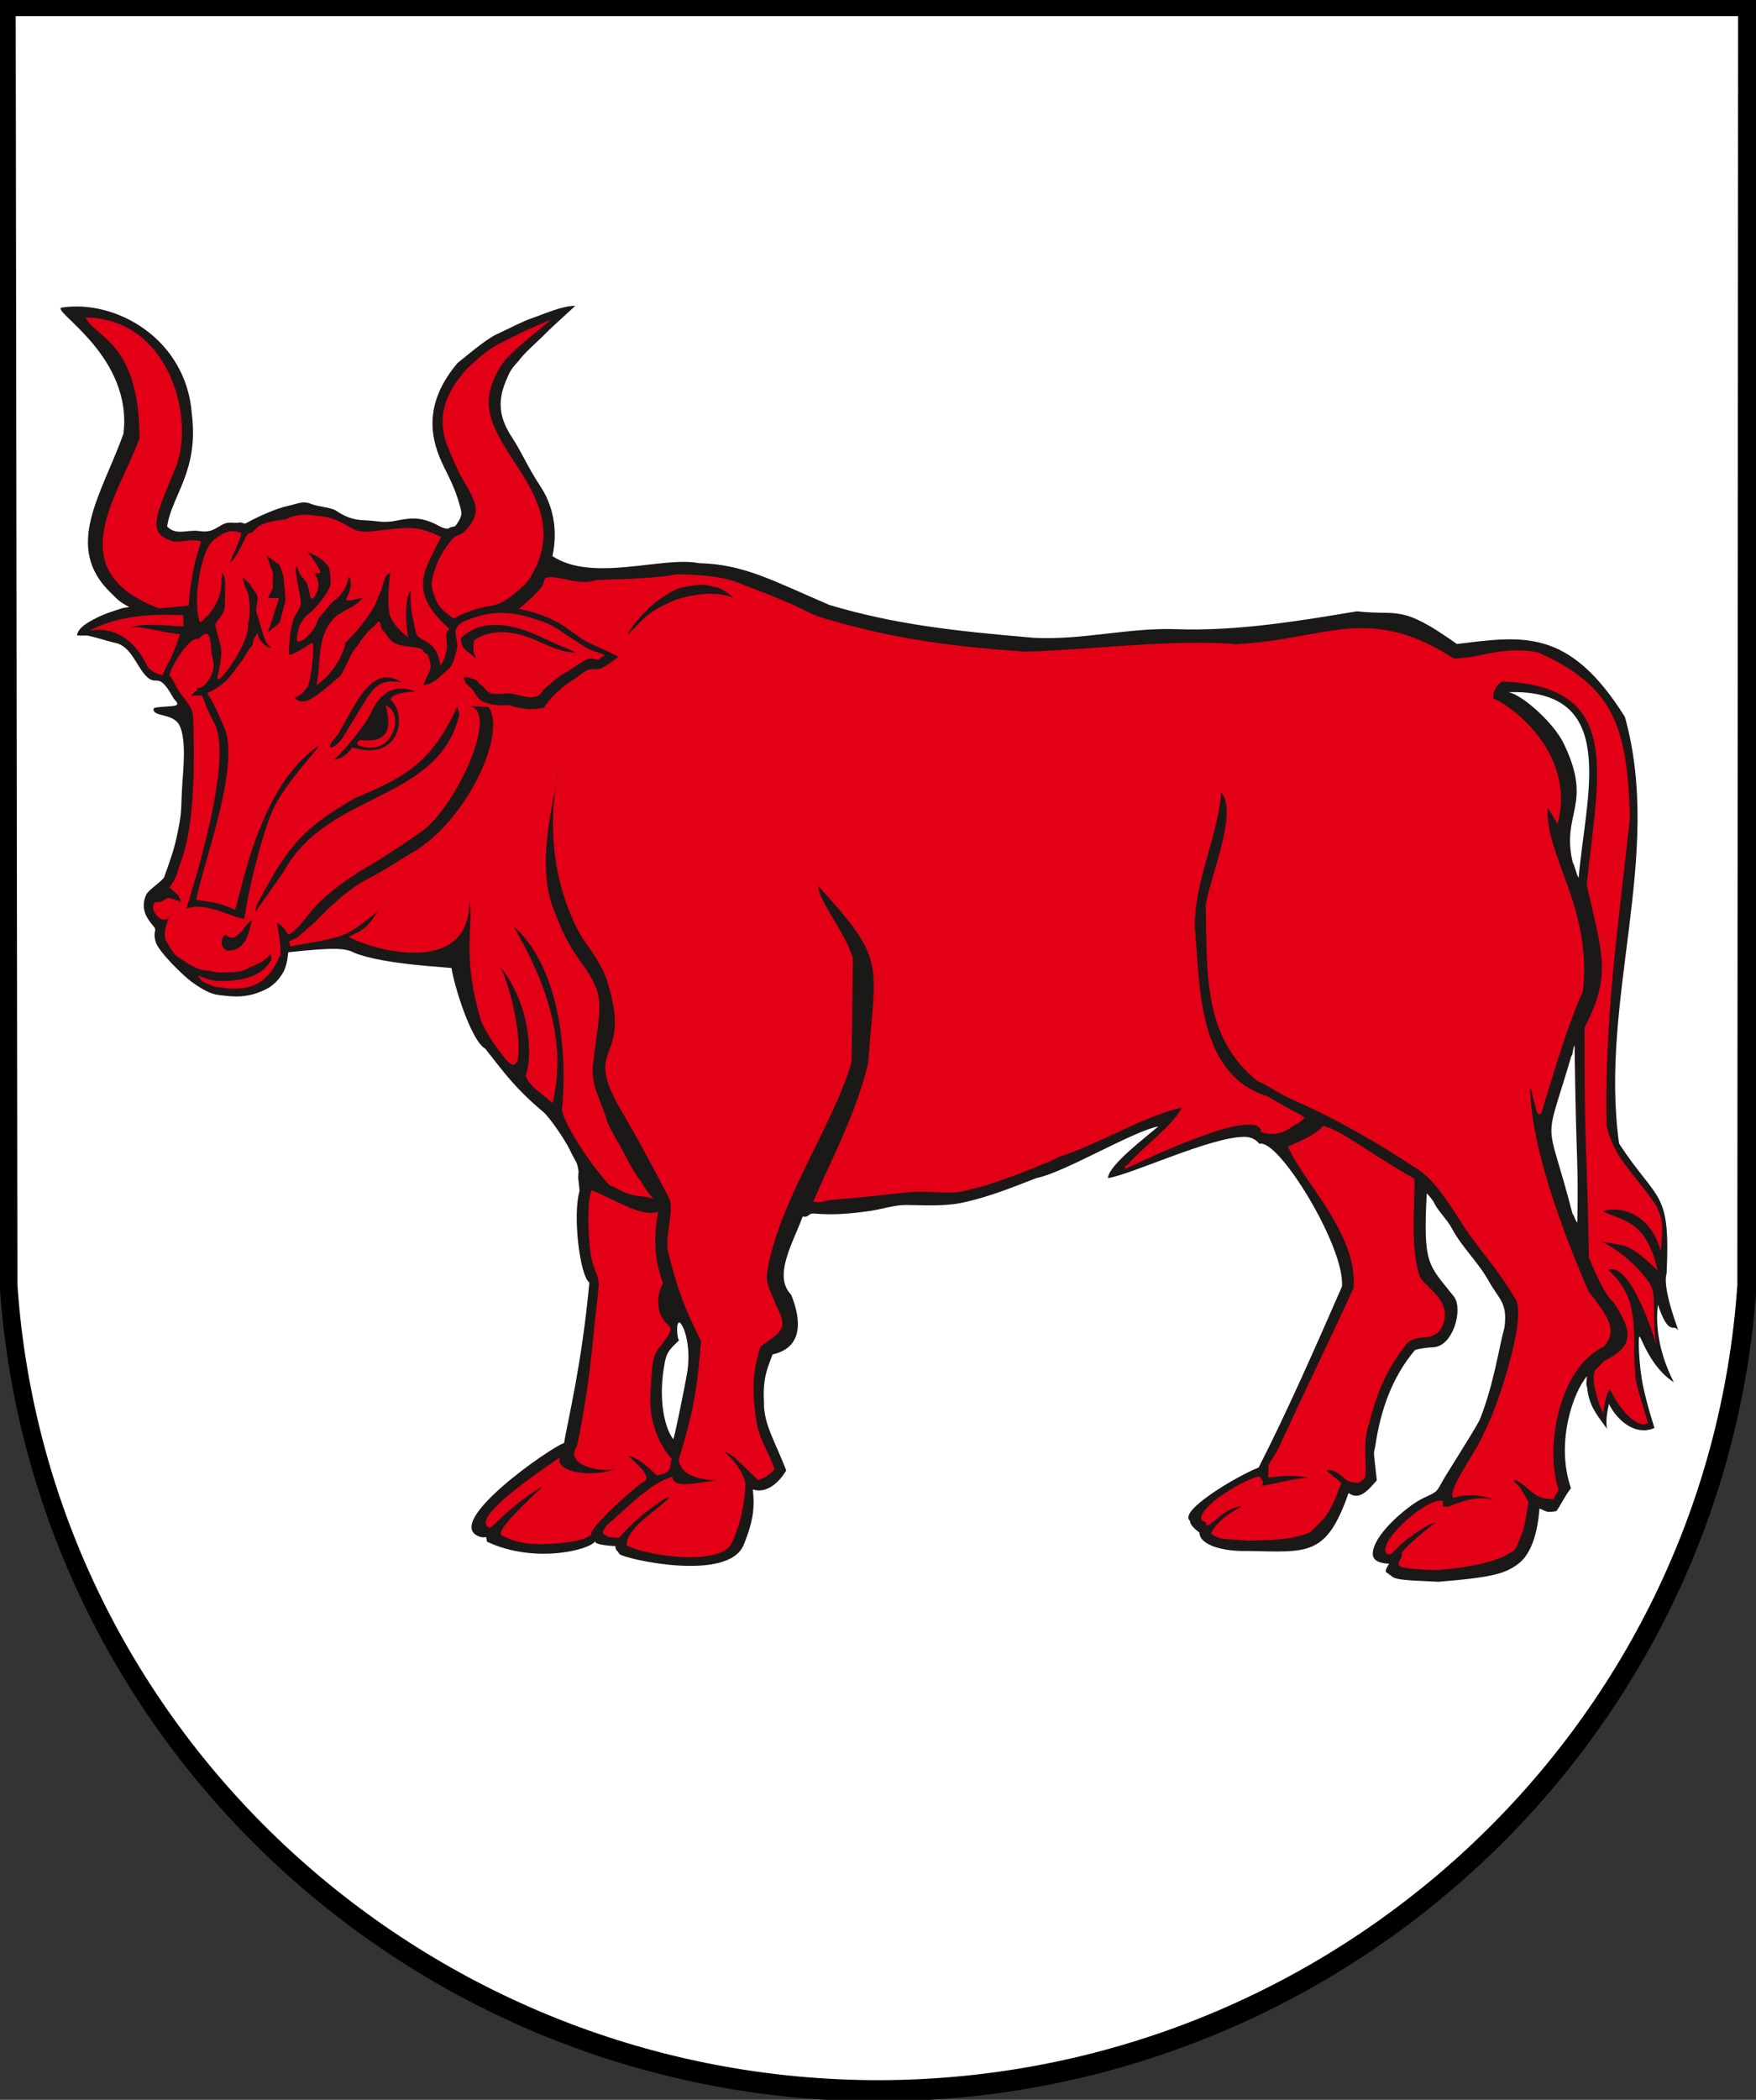 <?xml version="1.0" encoding="UTF-8" standalone="no"?>
<svg
   xmlns:dc="http://purl.org/dc/elements/1.1/"
   xmlns:cc="http://creativecommons.org/ns#"
   xmlns:rdf="http://www.w3.org/1999/02/22-rdf-syntax-ns#"
   xmlns:svg="http://www.w3.org/2000/svg"
   xmlns="http://www.w3.org/2000/svg"
   xmlns:sodipodi="http://sodipodi.sourceforge.net/DTD/sodipodi-0.dtd"
   xmlns:inkscape="http://www.inkscape.org/namespaces/inkscape"
   version="1.1"
   width="211.382mm"
   height="252.624mm"
   id="svg62"
   viewBox="0 0 798.924 954.8"
   sodipodi:docname="POL Bielsk Podlaski COA.svg"
   inkscape:version="0.92.2 (5c3e80d, 2017-08-06)">
  <rect x="0" y="0" width="798.924" height="954.8" fill="#333333" stroke="none"/>
  <defs
     id="defs66" />
  <sodipodi:namedview
     pagecolor="#ffffff"
     bordercolor="#666666"
     borderopacity="1"
     objecttolerance="1"
     gridtolerance="1"
     guidetolerance="1"
     inkscape:pageopacity="0"
     inkscape:pageshadow="2"
     inkscape:window-width="1920"
     inkscape:window-height="1058"
     id="namedview64"
     showgrid="false"
     units="mm"
     fit-margin-top="0"
     fit-margin-left="0"
     fit-margin-right="0"
     fit-margin-bottom="0"
     inkscape:zoom="0.76825643"
     inkscape:cx="401.36496"
     inkscape:cy="459.53379"
     inkscape:window-x="-8"
     inkscape:window-y="-8"
     inkscape:window-maximized="1"
     inkscape:current-layer="svg62" />
  <g
     id="g1031"
     transform="matrix(0.477,0,0,0.477,202.221,83.666)">
    <g
       transform="matrix(0.979,0,0,0.979,112.651,456.275)"
       id="g1023">
      <path
         style="opacity:1;fill:#000000;fill-opacity:1;fill-rule:evenodd;stroke:none;stroke-width:4.73;stroke-linecap:butt;stroke-linejoin:round;stroke-miterlimit:4;stroke-dasharray:none;stroke-dashoffset:0;stroke-opacity:1"
         d="m -548.352,-645.396 -0.104,1251.159 c 29.848,448.281 406.551,796.352 858.862,795.075 449.985,-1.876 823.301,-349.333 852.994,-795.312 l 0.323,-1250.922 z"
         id="rect998"
         inkscape:connector-curvature="0"
         sodipodi:nodetypes="cccccc" />
      <path
         style="opacity:1;fill:#ffffff;fill-opacity:1;fill-rule:evenodd;stroke:none;stroke-width:4.73;stroke-linecap:butt;stroke-linejoin:round;stroke-miterlimit:4;stroke-dasharray:none;stroke-dashoffset:0;stroke-opacity:1"
         d="m -532.794,-629.477 1.682,1235.416 c 29.9,436.8 400.673,775.562 841.453,774.297 438.51,-1.812 804.462,-339.745 834.206,-774.297 l 0.735,-1235.416 z"
         id="rect1000"
         inkscape:connector-curvature="0"
         sodipodi:nodetypes="cccccc" />
    </g>
    <g
       transform="matrix(4.675,0,0,4.675,-949.948,-2009.75)"
       id="g992">
      <path
         inkscape:connector-curvature="0"
         style="fill:#1b1918;fill-rule:evenodd"
         d="m 229.875,454.721 c -2.884,0.058 -6.365,1.69 -8.775,2.518 -2.142,0.736 -4.13,1.853 -7.371,3.35 -2.231,1.03 -7.163,5.286 -7.863,5.805 -6.56,7.774 -5.815,14.524 -3.264,20.148 1.159,2.556 2.757,5.138 3.834,9.324 0.337,1.31 0.336,1.679 -0.564,3.127 -0.793,1.277 -0.671,0.362 -1.93,1.178 -0.684,0.065 -1.379,-0.292 -2.197,-0.73 -3.616,-1.939 -6.073,-1.344 -8.596,-0.859 -2.31,0.443 -3.952,0.008 -5.326,-0.068 -2.292,-0.127 -3.821,-0.071 -6.811,-2.051 -0.908,-0.601 -3.487,-0.758 -4.816,-1.264 -1.899,-0.808 -2.916,-0.096 -4.885,0.318 -2.302,0.484 -6.116,2.146 -8.584,3.537 -0.419,0.236 -0.847,-0.218 -1.32,-0.137 -1.423,0.244 -2.213,-0.37 -3.785,0.578 -1.542,0.93 -2.421,1.489 -4.49,1.16 -2.216,-0.353 -4.752,1.01 -6.516,-0.932 0.912,-6.307 6.509,-11.279 5.033,-22.973 -1.122,-15.174 -15.393,-23.438 -26.689,-21.637 -1.412,1.092 14.644,10.113 12.74,25.711 -4.478,12.477 -12.372,23.111 -2.502,32.512 1.409,1.342 1.367,1.541 3.666,2.828 -1.87,0.251 -0.838,0.074 -2.84,0.697 -1.287,0.401 -2.647,0.896 -3.881,1.531 -1.588,0.816 -3.639,1.909 -3.92,3.467 0,0.276 2.684,-0.065 2.684,0.303 -0.068,-0.241 3.415,0.943 5.176,1.312 3.102,0.651 4.263,4.635 6.117,6.627 2.408,2.586 2.418,-1.275 5.691,4.607 0.248,0.445 1.403,1.251 0.369,1.545 -0.804,0.228 -4.358,0.209 -4.412,0.611 -0.241,1.798 3.982,0.812 5.291,3.434 1.431,2.865 0.755,9.124 0.602,11.457 -0.425,6.458 0.039,5.686 -1.223,11.508 -0.549,2.536 -1.596,5.429 -2.561,8.094 -0.858,1.008 -3.236,2.625 -3.594,3.41 -1.204,2.637 -0.141,4.6 1.391,6.383 1.023,1.191 -0.209,0.818 0.555,3.4 0.743,2.101 5.802,6.937 7.219,7.967 2.098,1.525 3.865,2.559 5.676,2.758 2.684,0.295 5.933,0.895 10.266,-1.557 1.349,-0.986 2.012,-1.705 2.883,-3.178 0.557,-1.166 0.786,-2.149 0.977,-3.994 9.752,-1.05 11.713,-0.825 13.537,0.137 6.045,2.431 19.74,2.935 19.766,3.1 0.62,3.913 4.062,14.871 6.879,16.414 3.901,4.96 6.068,8.039 11.828,12.898 1.374,1.159 4.454,5.744 5.355,7.598 1.552,3.192 1.504,2.344 1.859,4.512 -0.149,2.193 -0.037,0.875 0.199,4.01 -1.466,5.057 0.124,17.454 2.006,18.672 -1.573,16.93 -4.386,28.017 -5.17,32.746 -2.297,0.567 -24.834,16.135 -17.373,19.018 1.606,0.62 1.388,-0.577 1.646,1.068 9.628,4.602 21.136,1.696 22.113,-0.111 0.021,-0.071 0.044,-0.137 0.066,-0.195 0.006,-0.053 0.002,-0.106 -0.014,-0.156 0.048,0.04 0.037,0.095 0.014,0.156 -0.007,0.063 -0.03,0.128 -0.066,0.195 -0.098,0.337 0.159,0.785 4.107,1.039 0.02,0.975 0.161,0.501 0.822,1.617 1.043,0.98 22.155,5.833 25.336,-1.877 2.244,-5.44 2.191,-8.264 1.867,-11.307 2.771,0.896 5.247,-1.281 6.822,-3.871 -2.164,-5.681 -4.682,-9.556 -4.543,-13.916 -0.3,-5.296 0.911,-7.334 1.75,-9.738 7.265,-1.621 5.173,-8.846 3.783,-12.203 -3.705,-3.741 0.324,-10.48 2.379,-15.93 1.221,0.337 1.055,-0.715 2.367,-0.598 3.735,0.335 7.244,0.065 11.459,-0.545 2.207,-0.32 4.949,-1.224 7.281,-1.201 3.813,0.037 7.746,0.312 11.422,-0.463 5.799,-1.222 11.173,-3.521 15.166,-5.031 5.63,-1.086 19.667,-9.563 24.84,-10.523 -2.098,1.84 -10.262,7.965 -10.262,10.541 5.042,-0.814 20.986,-8.437 27.861,-8.42 1.426,0.003 2.5,0.685 3.021,1.441 3.805,-1.316 17.553,21.09 16.854,29.094 -5.167,11.774 -11.088,25.351 -16.99,36.873 -4.787,1.939 -16.545,8.975 -14.002,10.904 -0.071,1.012 1.843,2.314 1.912,2.363 -0.007,2.636 5.098,3.903 9.568,3.764 12.451,0.196 16.283,1.325 20.859,-11.811 2.186,1.566 3.845,-0.414 5.768,-2.586 -0.803,-7.095 -0.626,-4.993 -0.287,-7.199 1.094,-7.115 3.327,-13.721 8.066,-19.365 1.319,-0.422 2.902,-0.528 3.842,-0.588 3.93,-0.25 5.972,-7.603 4.191,-10.223 -5.332,-6.728 -6.387,-6.393 -5.629,-21.148 0.238,0.221 1.374,1.489 1.562,2.072 0.999,1.859 2.536,3.164 3.586,5.109 2.17,4.019 5.276,6.713 7.539,10.768 2.047,3.667 3.88,4.381 3.154,9.479 -1.1,3.925 -2.13,11.481 -5.061,18.82 0.002,0.002 -0.001,0.009 -0.004,0.008 -1.983,3.657 -6.971,11.209 -7.926,13.09 -1.027,2.023 -1.6,1.742 -4.16,3.113 -2.382,1.275 -8.906,6.436 -9.646,10.426 -0.238,1.28 0.151,2.508 3.287,2.631 -0.185,0.248 -0.935,1.501 -0.617,1.727 0.317,0.225 1.254,0.95 1.537,1.092 1.339,0.668 5.723,0.66 9.131,0.869 11.316,-0.908 13.67,-1.723 16.252,-3.629 3.722,-2.747 4.216,-9.577 4.371,-11.303 1.485,0.59 1.361,0.89 3.459,0.52 0.961,-1.38 1.912,-3.38 2.961,-4.668 -3.23,-9.34 0.556,-19.762 3.246,-22.781 0.159,-0.515 -0.35,1.782 0.053,2.145 0.285,3.924 2.327,6.087 4.031,8.49 -0.093,-0.78 -0.264,-2.141 0.426,-5.051 1.093,2.395 4.73,6.805 9.281,4.93 0,-0.138 -1.414,-4.209 -2.33,-8.605 -0.924,-4.436 -0.946,-9.808 -0.795,-9.9 0.147,-1.232 1.769,5.761 7.086,9.176 -2.886,-5.632 -3.829,-11.163 -3.256,-15.807 2.286,6.692 3.119,3.721 4.176,5.217 -2.832,-7.796 -2.741,-10.472 -2.396,-11.68 0.787,-17.111 -1.748,-14.259 -9.701,-26.402 -4.108,-29.347 9.114,-58.742 1.172,-87.025 -11.403,-18.186 -20.869,-16.48 -34.266,-14.842 -11.624,-8.28 -11.837,-5.689 -20.389,-6.668 -11.549,1.925 -24.354,4.085 -36.82,3.646 -9.882,-0.348 -18.97,2.256 -29.08,1.76 -16.057,-1.38 -28.229,-2.672 -41.775,-6.715 -11.616,-4.978 -17.402,-8.282 -26.576,-8.51 -7.371,-1.468 -21.666,3.994 -29.883,-1.426 1.188,-5.664 0.009,-10.529 -2.535,-14.354 -2.341,-3.519 -3.785,-6.911 -5.699,-9.828 -2.299,-3.504 -3.213,-6.87 -1.305,-11.447 0.79,-1.896 0.945,-2.358 2.646,-4.203 1.129,-1.605 3.718,-3.757 5.682,-5.766 1.225,-1.254 5.85,-5.358 5.85,-5.457 z M 422.313,533.512 c 20.278,0.629 13.715,21.324 12.287,37.797 -0.262,0.092 -0.989,-3.092 -1.164,-2.908 -2.535,-10.212 4.178,-11.763 -1.814,-24.27 -1.934,-4.215 -8.528,-10.138 -11.355,-10.617 0.711,-0.022 1.393,-0.022 2.047,-0.002 z m 11.453,72.08 c 0.35,26.035 0.817,23.054 0.555,36.025 -0.262,0.092 -0.79,-1.797 -0.965,-1.705 -5.419,-21.067 -6.006,-12.635 -0.238,-32.23 0.35,-0.184 0.299,-1.906 0.648,-2.09 z M 251.244,662.074 c 1.242,1.273 2.253,5.817 1.422,10.477 -0.494,2.77 -2.158,11.139 -2.766,13.287 -1.508,-1.804 -3.344,-7.61 -1.711,-15.869 0.435,-2.203 1.332,-2.73 3.025,-4.461 -0.434,1.059 -0.989,-3.956 0.029,-3.434 z"
         id="path15-2"
         sodipodi:nodetypes="ccccccccccccccccccccccccccccccccccccccccccccccccccccccccccccccccccccccccccccccccccccccccccccccccccccccccccccccccccccccccccccccccccccccccccccccccccccccccc" />
      <path
         style="fill:#e30016;fill-opacity:1;fill-rule:evenodd"
         d="m 129.963,457.102 c 1.933,4.167 10.985,4.893 11.02,24.672 -4.442,11.987 -16.335,26.917 3.951,34.654 2.01,-0.202 3.769,-0.349 6.076,-0.57 0.187,-3.564 0.713,-5.909 1.299,-8.887 0.179,-0.91 1.093,-3.348 1.191,-4.236 -2.277,-0.573 -4.507,0.394 -5.791,-0.012 -5.274,-1.668 -3.439,-5.059 0.283,-14.15 4.684,-9.774 -0.453,-31.251 -18.029,-31.471 z m 94.742,0.604 c 0.009,-0.024 -0.015,-0.023 -0.078,0.004 -0.232,-0.049 -8.648,3.729 -11.451,5.428 -2.473,1.499 -4.979,4.15 -5.143,4.15 -5.975,6.494 -6.109,11.666 -3.926,16.82 0.79,1.863 1.674,3.996 2.873,6.109 1.046,1.845 1.739,2.797 2.303,4.549 1.029,2.447 -0.785,4.911 -2.174,6.115 -0.951,0.824 -1.67,0.563 -2.5,1.607 -2.527,3.181 -3.033,5.032 -3.578,6.709 -0.381,1.171 -0.756,2.441 0.004,4.408 0.697,1.802 0.893,2.747 4.057,4.891 1.595,-0.889 4.553,-2.185 7.559,-2.59 2.709,-0.365 4.613,-2.374 5.988,-3.463 0.597,-0.468 1.438,-1.401 1.795,-1.875 11.038,-17.378 -12.624,-27.304 -7.467,-39.957 0.117,-0.286 0.312,-1.524 2.09,-4.156 1.736,-2.57 9.509,-8.388 9.648,-8.75 z m -4.271,52.863 c -0.002,0.003 -0.002,0.005 -0.004,0.008 0.168,0.075 0.369,0.16 0.553,0.242 -0.182,-0.084 -0.374,-0.172 -0.549,-0.25 z m 0.549,0.25 c 0.646,0.3 1.325,0.607 2.066,0.811 -0.644,-0.196 -1.379,-0.504 -2.066,-0.811 z m 2.066,0.811 c 0.052,0.016 0.116,0.046 0.166,0.06 10e-4,-0.003 0.005,-0.005 0.006,-0.008 -0.059,-0.014 -0.114,-0.037 -0.172,-0.053 z m 0.166,0.06 c -0.689,1.3 -3.176,3.491 -4.869,4.848 3.385,0.621 6.09,1.638 8.648,3.154 1.435,0.85 2.746,1.986 4.299,2.986 1.825,1.176 5.183,2.342 7.492,3.68 -0.261,-0.071 -2.026,1.519 -3.566,2.285 -0.613,0.305 -2.19,0.048 -2.881,0.373 -1.011,0.476 -1.889,1.393 -2.93,2.014 -2.748,1.641 -5.005,4.154 -5.904,5.637 -0.772,0.196 -2.59,0.387 -3.812,0.223 -4.444,-0.599 -1.768,-0.815 -4.518,-0.695 -1.331,0.058 -3.732,-0.289 -4.73,-1.139 -0.955,-0.813 -1.107,-1.838 -1.875,-2.42 -0.989,-0.749 -1.346,-1.425 -1.498,-2.236 0.45,0.189 0.539,-0.046 1.076,0.139 1.067,0.368 1.653,0.306 2.154,1.27 0.802,0.324 1.286,1.293 1.838,1.66 1.207,0.803 3.125,0.195 4.568,0.314 1.628,0.135 3.812,1.367 5.65,0.439 0.434,-0.218 0.92,-1.12 1.305,-1.447 1.163,-0.99 2.5,-2.279 3.961,-3.096 1.705,-0.954 2.946,-1.969 4.404,-2.764 1.115,-0.608 1.936,0.105 2.805,-0.072 -0.087,-0.368 1.057,-0.63 1.057,-0.906 -1.049,-0.509 -2.089,-0.666 -3.125,-1.162 -1.037,-0.496 -2.049,-1.257 -2.986,-1.834 -2.127,-1.308 -3.956,-2.854 -6.125,-3.656 -5.739,-2.123 -10.184,-2.876 -16.32,-0.264 -1.49,0.693 -1.59,1.207 -1.814,1.797 -0.299,0.783 0.561,2.729 0.172,4.086 -0.513,1.79 -0.798,3.228 -1.756,3.957 -1.054,0.802 -2.889,3.177 -5.035,3.18 1.396,-3.422 1.855,-3.185 1.166,-5.344 -0.57,-1.783 -0.33,-0.297 -1.271,-1.727 -0.393,-0.596 -2.357,-0.689 -2.846,-0.752 -1.465,-0.189 -3.264,-0.413 -4.164,-1.818 -0.594,-0.928 -0.763,-1.091 -1.318,-1.623 -0.429,-0.727 -0.108,-2.775 -1.455,-0.877 -0.152,0.215 -0.493,0.339 -0.812,0.676 -0.257,0.272 -1.492,1.5 -2.355,2.912 -0.293,0.48 -1.17,1.314 -1.801,2.602 -0.81,1.656 -1.785,3.789 -2.016,3.996 -2.506,2.249 -5.178,4.494 -6.576,5.039 -1.991,0.776 -2.539,-0.318 -2.939,-0.498 -0.188,0.014 -0.274,-0.019 -0.201,-0.006 0.066,-0.037 0.133,-0.025 0.201,0.006 0.418,-0.032 1.393,-0.322 2.639,-2.035 0.81,-1.114 1.893,-10.085 0.848,-9.029 -0.076,0.077 -4.735,3.09 -4.564,2.088 0.019,-0.113 0.086,-5.186 1.154,-7.486 0.568,-1.223 1.55,-1.762 1.215,-3.854 -0.436,-2.723 -1.294,-5.62 -0.75,-6.533 0.87,2.447 1.247,2.598 1.395,2.342 0.062,-0.878 0.151,-0.262 0,0 -0.006,0.084 -0.013,0.111 -0.018,0.227 -0.021,0.477 0.674,-0.205 1.26,3.111 0.334,1.89 1.093,0.707 1.648,-0.816 0.119,-0.326 0.195,-1.205 0.043,-1.793 -0.254,-0.98 -0.837,-1.703 -0.443,-1.684 0.274,0.013 1.426,0.577 0.604,-0.945 -1.058,-1.957 -2.701,-3.707 -2.277,-3.369 0.548,0.438 2.627,0.894 4.201,2.982 0.359,0.477 0.448,1.906 0.512,3.371 0.055,1.271 -2.459,4.769 -4.611,6.441 -2.087,1.622 -2.317,4.565 -2.264,5.332 0.243,0.713 2.966,-0.674 4.189,-3.969 0.474,-1.278 1.308,-1.618 2.184,-2.887 0.959,-1.389 1.846,-1.388 2.865,-2.971 0.774,-1.202 0.61,-0.521 1.424,-3.355 0.915,2.168 -0.468,4.23 -0.578,4.666 -0.252,1 3.146,-0.384 3.229,-0.129 0.042,0.132 -1.068,1.237 -2.367,1.932 -1.299,0.695 -2.657,1.401 -3.369,2.131 -3.723,3.815 -2.617,9.705 -3.605,13.68 4.279,-2.79 6.052,-8.133 5.861,-8.553 2.664,-2.8 3.004,-3.175 4.57,-5.396 0.798,-1.133 1.392,-2.01 1.848,-3.201 0.433,-1.131 0.748,-1.628 0.934,-2.24 0.233,-0.771 0.424,-1.38 0.625,-2.018 0.258,-0.82 0.733,-1.422 1.209,-1.422 -0.492,4.178 -0.582,7.737 0.166,9.148 1.31,2.47 3.018,3.518 3.527,3.871 -0.029,-0.092 -0.394,-1.891 -0.473,-4.004 -0.095,-2.564 0.5,-5.356 0.936,-5.324 -0.061,2.844 0.2,4.535 0.74,6.793 0.48,2.004 0.242,2.222 1.637,3.014 1.142,0.648 3.155,1.327 3.707,5.379 2.251,-3.277 0.792,-6.318 1.279,-6.518 0,-0.552 0.465,-0.647 0.465,-1.107 -8.989,-7.913 -4.37,-12.547 -1.633,-18.678 -4.426,-2.011 -5.565,-2.05 -11.496,-1.416 -2.478,0.264 -4.991,0.906 -6.998,-0.484 -3.249,-1.984 -4.726,-2.183 -7.615,-2.467 -1.068,-0.105 -2.943,-0.469 -5.342,0.73 -0.625,0.312 -4.434,0.278 -6.014,1.748 -1.021,0.95 -0.953,1.06 -1.551,1.125 -0.625,0.068 -1.274,1.812 -1.727,2.701 -0.662,1.3 -1.295,2.438 -2.359,3.471 0.64,-1.653 0.543,-1.35 0.945,-2.254 0.456,-1.025 1.701,-3.836 1.312,-3.99 -0.974,-0.197 -2.21,-0.939 -4.982,1.068 -1.024,0.741 -1.595,1.647 -1.873,2.26 -1.802,3.974 -2.608,10.659 -1.697,14.305 0.356,1.426 0.96,-0.181 1.768,-0.676 0.353,-0.215 2.017,-2.422 2.561,-4.6 0.544,-2.179 0.137,-4.523 0.623,-3.881 0.735,0.971 0.298,3.124 0.387,5.947 0.082,2.617 -2.12,3.498 -1.951,4.547 0.961,4.763 1.885,3.74 0.473,10.254 -0.711,3.279 6.764,-6.889 6.178,-10.719 0.246,-0.487 0.54,-2.599 0.156,-5.439 -0.174,-1.29 -1.044,-2.151 -1.25,-3.996 2.741,2.634 0.821,0.852 2.705,3.271 0.776,0.996 -0.178,2.913 0.082,3.746 1.076,3.446 1.625,6.42 2.83,7.209 0.762,0.887 -2.567,-0.802 -2.549,-2.865 -1.311,1.633 -0.917,2.541 -1.004,2.449 -1.33,1.425 -1.086,1.806 -2.771,3.969 -1.457,1.869 -2.236,3.507 -5.336,5.285 -0.502,0.288 -0.872,0.481 -1.197,0.641 1,1.32 2.091,3.731 3.504,6.992 3.33,7.684 -4.34,27.675 -5.705,34.938 -0.108,0.577 3.267,0.007 7.758,2.15 0.844,0.403 3.795,-23.649 16.508,-32.928 3.241,-2.365 -6.97,7.349 -9.186,13.887 -0.743,1.51 -3.773,11.033 -5.311,20.939 -2.818,-0.354 -7.741,-3.527 -11.801,-2.113 0.889,-2.956 9.671,-30.117 5.754,-37.639 -2.62,-5.031 -1.887,-4.701 -2.65,-5.805 -0.594,0.106 -0.91,-0.091 -2.188,0.129 0.4,-0.52 0.873,-0.891 1.34,-1.225 -0.107,-0.133 -0.111,-0.152 -0.24,-0.311 0.217,-0.116 0.431,-0.167 0.643,-0.158 0.067,0.003 0.134,0.018 0.201,0.033 0.48,-0.322 0.922,-0.622 1.199,-0.986 1.945,-2.559 1.571,-4.015 1.143,-5.709 -0.252,-0.996 -0.16,-3.623 -0.826,-4.234 -0.666,-0.612 -1.96,1.206 -2.066,0.992 -1.068,-0.782 -4.801,4.045 -5.785,7.262 -0.01,0.144 0.445,0.42 1.191,2.018 1.057,2.261 3.563,4.224 3.646,6.51 0.824,22.457 -1.958,27.884 -2.926,30.881 -0.589,2.065 -1.244,3.17 -1.9,3.895 0.471,0.425 0.967,0.979 1.631,1.535 0.394,0.33 1.064,1.921 0.262,1.277 -2.616,-0.814 -1.852,-0.771 -3.373,0.019 -0.491,0.255 -0.904,0.216 -1.496,0.221 -0.009,-0.009 -0.013,-0.015 -0.021,-0.023 -0.125,0.262 -0.245,0.548 -0.354,0.896 -0.2,1.327 2.217,4.016 3.377,1.926 0.208,-0.493 0.325,-0.695 0.127,-0.236 -0.039,0.09 -0.084,0.159 -0.127,0.236 -0.477,1.129 -1.49,3.961 -0.693,5.146 0.685,1.02 1.499,2.928 2.809,3.453 1.262,0.958 3.828,2.66 5.682,2.568 2.252,0.485 3.177,0.421 5.199,0.305 2.676,-0.154 3.017,-0.986 4.385,-1.379 0.833,-0.595 2.055,-0.804 2.873,-1.967 0.115,-0.163 0.238,-0.243 0.363,-0.295 l 0.156,1.049 c -1.572,2.992 -4.686,4.117 -8.824,4.375 -2.398,-0.028 -2.725,0.334 -6.107,-1.104 0.703,1.539 1.292,1.354 3.131,2.223 0.839,0.194 1.677,0.177 2.516,0.371 5.374,0.544 8.714,-1.19 10.932,-6.461 0.365,-0.268 0.354,-1.771 -0.514,-6.963 2.022,1.321 2.038,2.763 2.611,2.404 0.497,-0.311 2.028,-1.597 3.445,-3.527 1.117,-1.522 4.624,-5.839 13.746,-10.998 1.398,-0.791 9.606,-6.091 11.166,-7.594 6.707,-6.464 14.067,-23.32 8.389,-24.342 0.437,-0.092 3.302,0.154 3.826,0.154 3.819,5.618 -4.729,23.376 -15.396,29.566 -2.106,1.222 -6.572,4.159 -9.637,5.686 -3.539,1.763 -8.265,6.296 -10.291,8.512 l -3.72,3.227 -1.621,0.775 0.158,1.034 c 2.556,-0.501 7.486,-1.187 10.347,-2.145 2.944,-1.045 5.185,-3.175 7.607,-5.072 -1.859,2.861 -2.585,3.778 -5.992,5.244 3.201,2.116 24.689,9.033 24.637,-7.289 0.909,4.883 -1.699,11.158 2.43,24.65 1.095,2.491 3.093,5.363 5.055,7.734 4.739,5.411 2.085,-12.723 -1.225,-18.957 6.586,8.109 6.528,19.242 5.195,22.15 0.581,2.252 4.157,4.267 5.449,5.646 4.179,-15.836 -5.343,-31.327 -7.842,-35.977 10.077,8.954 10.81,27.831 9.816,37.404 0.552,3.075 5.972,11.402 9.77,15.383 0.977,0.193 3.1,1.873 5.732,2.102 4.512,0.392 3.49,1.995 0.701,-2.83 -2.027,-2.689 -2.492,-3.929 -3.891,-6.527 -1.689,-3.136 -2.742,-4.442 -3.381,-6.713 -0.875,-3.111 -3.078,-6.478 -2.621,-10.596 1.293,-11.651 2.917,-13.572 -2.066,-20.461 -3.214,-4.443 -3.98,-6.284 -5.973,-11.348 -3.051,-7.752 -0.965,-17.869 0.496,-25.428 0.182,-1.204 0.399,-2.427 0.676,-3.682 -0.185,1.126 -0.423,2.376 -0.676,3.682 -2.426,16.012 3.049,27.477 5.314,31.18 0.924,1.511 3.896,5.135 5.027,8.627 5.62,17.341 -5.293,12.511 2.893,26.551 3.13,5.369 5.269,9.194 9.766,17.863 1.304,2.514 -0.788,7.505 -0.152,10.895 1.733,7.413 3.459,11.831 6.754,18.398 -0.595,7.021 -0.998,13.035 -4.586,24.215 0.612,3.22 3.758,3.863 7.516,4.23 -3.989,0.417 -8.316,1.759 -8.828,-0.734 -4.25,0.975 -10.075,7.117 -13.547,10.027 0,0.46 -0.629,0.809 -0.629,1.361 1.276,1.289 2.221,0.79 3.27,1.066 2.578,-2.991 6.066,-5.893 9.369,-8.021 0.262,0 0.629,-0.332 0.979,-0.24 -2.36,2.536 -8.74,6.077 -8.74,9.729 2.92,1.783 16.324,4.093 20.498,0.705 0.941,-0.1 3.546,-6.512 3.738,-13.047 0.041,-1.375 -1.497,-4.279 -4.152,-6.641 0.961,-0.276 5.105,4.196 6.678,5.668 1.311,-0.276 2.447,-1.013 3.426,-2.209 -0.945,-2.943 -2.675,-5.299 -3.549,-8.869 -1.388,-8.224 -0.619,-11.678 0.664,-16.117 4.807,-3.404 5.594,-3.771 3.146,-8.555 -0.729,-2.162 -2.089,-4.054 -1.799,-6.252 1.819,-13.756 13.856,-30.98 17.268,-43.244 0.087,-7.084 0.176,-14.166 0.264,-21.158 -1.573,-5.336 -7.08,-11.683 -7.08,-14.719 13.913,15.274 11.745,15.194 10.182,36.18 -2.636,10.916 -8.115,20.77 -11.189,28.201 2.024,0.338 1.778,-0.266 4.65,-0.453 3.419,-0.223 10.887,-1.039 14.736,-1.453 3.426,-0.369 6.988,0.278 10.051,-0.041 0.869,-0.09 2.221,-0.447 3.496,-0.791 0.991,-0.267 1.957,-0.439 2.566,-0.648 7.319,-2.521 11.342,-4.129 14.752,-5.791 8.93,-2.941 16.885,-8.166 24.898,-9.992 -1.485,3.335 -7.806,8.004 -10.691,11.273 0,0.276 -1.488,0.775 -0.666,1.143 3.409,-1.564 27.096,-13.046 27.619,-7.434 1.837,0.625 3.913,0.617 6.08,-0.979 0.804,-0.592 1.977,-0.926 2.711,-1.93 -0.262,-0.46 -0.583,-0.349 -7.574,-4.396 -14.693,-4.616 -13.664,-23.569 -14.799,-34.609 0,-9.292 4.631,-18.217 5.418,-27.324 3.496,4.14 -2.395,17.388 -3.182,23 0.35,13.34 -0.751,26.771 10.523,35.787 2.295,0.998 4.7,2.783 7.506,3.992 8.176,3.525 17.702,9.017 24.307,13.469 3.605,1.943 6.472,6.156 9.361,10.752 3.715,5.909 7.55,9.595 11.391,16.107 2.741,3.454 -3.668,22.125 -5.467,25.658 l -1.311,2.83 c -2.182,4.421 -6.943,10.62 -5.828,12.236 2.809,-0.905 6.09,-0.599 8.381,0.4 -2.845,-0.775 -5.774,-0.185 -9.557,1.479 -0.587,-0.618 -0.93,0.931 -0.887,-1.271 -3.054,-0.822 -12.271,7.308 -11.766,10.207 0.081,0.697 0.928,0.99 1.477,0.354 2.097,-2.433 7.009,-5.835 8.873,-6.207 -0.903,0.504 -7.321,5.84 -7.016,6.398 0.247,0.452 -0.718,1.77 -0.627,2.119 0.091,0.348 0.416,0.557 0.836,0.699 2.272,0.368 4.632,0.546 6.992,0.529 6.784,-0.489 11.2,-1.611 13.965,-2.92 0.196,-0.367 1.68,-0.477 2.326,-1.984 1.823,-4.25 1.51,-4.086 2.375,-8.912 -2.835,-5.343 -1.807,-2.445 -3.121,-4.648 1.529,0.23 2.942,2.064 4.662,3.158 1.032,0.656 2.176,0.836 3.52,0.836 0.437,-0.644 0.663,-1.288 1.1,-1.84 -2.875,-8.492 -0.061,-24.83 9.213,-29.256 2.888,-3.369 0.982,-5.913 -3.146,-11.314 -5.156,-11.868 -11.887,-29.808 -11.887,-41.768 1.311,5.244 1.311,5.243 1.748,5.795 0.175,-0.092 0.351,-0.183 0.525,-0.275 2.534,-8.28 5.21,-17.509 8.531,-25.053 1.762,-17.16 -7.822,-27.454 -7.221,-37.32 0.612,1.104 1.311,2.208 2.01,3.404 4.03,-15.215 -10.8,-24.989 -13.131,-25.592 0,-0.368 -0.177,-2.134 1.77,-3.48 24.995,0.828 19.577,18.971 17.305,41.51 3.28,14.397 5.101,18.286 -0.457,29.102 0,26.403 0.465,22.122 0.902,46.869 1.25,2.969 3.47,8.014 5.064,9.098 3.265,5.232 4.974,8.76 -2.164,12.053 -0.023,0.33 -1.753,1.707 -1.734,2.055 -0.209,0.511 -0.379,2.125 0.287,4.301 0.461,2.4 1.314,3.759 1.457,4.244 -0.11,0.708 0.73,-5.749 1.562,-4.605 2.105,4.314 5.727,7.858 7.541,6.551 -0.423,-2.059 -2.747,-8.399 -2.555,-10.383 -0.804,-7.006 1.52,-14.745 -5.533,-20.812 4.294,-1.675 8.71,11.66 9.885,15.301 -1.095,-5.542 0.149,-10.304 -1.344,-12.48 -2.12,-3.092 -5.402,-6.316 -9.773,-8.592 5.541,1.014 5.509,0.454 11.312,5.828 -2.277,-10.155 -6.964,-9.989 -11.115,-11.98 2.369,-1.157 9.588,-0.346 11.748,8.08 0.87,-6.992 -0.24,-7.272 -0.752,-9.053 -4.457,-6.716 -8.708,-9.663 -10.281,-16.562 -0.474,-21.653 2.553,-42.128 4.775,-62.738 -0.55,-18.167 -3.031,-26.832 -18.83,-33.771 -7.429,-1.329 -11.51,1.223 -17.104,1.281 -17.392,-11.208 -25.74,-3.96 -44.355,-2.898 -12.484,-1.137 -29.579,1.136 -42.951,1.504 -18.438,-1.236 -29.009,-3.208 -41.848,-6.998 -4.827,-1.781 -1.17,-1.119 -17.811,-7.418 -3.257,-1 -7.175,-1.29 -11.727,-1.355 -4.439,0.978 -13.419,0.998 -16.361,1.191 -3.533,1.247 -7.589,-1.086 -9.994,-0.531 -0.675,0.156 -0.517,1.042 -0.854,1.555 -0.002,-10e-4 -0.004,-10e-4 -0.006,-0.002 z m -27.404,10.572 c 0.002,0.007 0.029,0.165 0.027,0.152 0.195,0.021 0.153,-0.028 -0.027,-0.152 z m -28.889,-16.611 2.656,1.957 0.797,2.377 0.398,4.752 -1.195,4.615 -2.391,1.957 2.258,-6.99 h -2.258 l 0.963,-1.98 0.065,-3.059 z m 88.801,5.951 c 1.302,0.002 1.864,0.346 2.805,0.486 1.379,0.214 3.477,1.989 3.721,2.232 -4.144,-1.82 -9.604,-0.32 -11.527,0.205 -1.891,0.798 -3.732,1.596 -5.623,2.949 -1.565,1.125 -3.082,2.96 -4.598,4.449 0.857,-1.733 2.109,-3.309 4.098,-5.25 1.538,-1.657 5.393,-4.261 7.215,-4.561 2.702,-0.508 3.078,-0.458 3.91,-0.512 z m -110.42,6.129 c -5.068,0.095 -10.195,0.921 -14.512,3.254 4.699,-0.907 9.041,1.569 11.676,6.986 0.775,1.594 2.313,1.663 2.781,2.029 0.904,0.079 0.23,-0.108 1.611,-2.488 0.867,-1.492 1.889,-4.186 2.357,-5.822 -3.409,-0.276 -6.991,-1.547 -9.875,-1.455 3.384,-1.088 9.939,0.139 10.662,-0.219 -0.087,-0.644 -0.088,-1.637 -0.088,-2.189 -0.808,-0.046 -1.625,-0.078 -2.447,-0.094 -0.719,-0.014 -1.442,-0.015 -2.166,-0.002 z m 68.004,2.062 c 3.258,-0.068 6.846,1.108 10.33,2.822 1.915,0.943 4.428,1.842 6.354,2.807 -3.83,0 -7.176,-2.386 -10.557,-3.418 -3.044,-0.929 -7.105,-1.245 -10.221,0.932 -0.262,3.036 -0.086,1.004 -0.113,2.264 -0.087,-0.184 0.585,1.508 0.498,1.416 -2.36,-2.024 -2.917,-1.962 -3.092,-4.078 1.933,-1.887 4.267,-2.691 6.801,-2.744 z m -21.85,10.709 c 0.928,0.01 1.933,0.324 3.045,1.006 -6.001,-0.86 -5.856,1.497 -12.254,11.557 -2.664,3.118 -3.366,1.664 -0.793,-0.889 3.419,-6.064 5.98,-11.718 10.002,-11.674 z m 2.805,2.268 c 1.002,-0.011 2.025,0.237 3.041,0.656 -1.584,-0.1 -5.219,0.472 -5.086,1.639 3.432,2.991 2.044,12.758 -7.795,9.707 -1.398,1.748 -2.239,2.361 -4.074,2.545 0.647,0.343 7.221,-7.63 7.922,-9.785 1.69,-3.461 3.789,-4.737 5.992,-4.762 z m -3.076,3.416 c 1.343,4.969 0.451,7.728 -5.244,7.084 -0.566,0.368 -1.03,0.956 0.262,1.287 0.612,0.092 1.129,0.314 1.828,0.24 4.894,0.379 6.912,-7.148 3.154,-8.611 z m 14.635,0.24 0.424,1.691 c -4.436,18.032 -26.974,15.455 -35.951,32.145 l -5.693,8.076 0.25,-1.365 c 6.03,-11.245 8.658,-15.387 20.246,-21.938 10.442,-4.299 15.613,-7.455 20.725,-18.609 z m -41.873,43.439 c -0.694,2.782 -1.231,6.318 -4.973,6.361 -1.112,-0.221 -1.852,-1.931 -0.559,-3.256 1.988,1.124 1.043,0.397 1.877,0.607 2.168,-1.554 1.881,-2.264 3.654,-3.713 z m 218.525,42.107 c -1.617,1.787 -4.366,2.99 -7.195,4.189 3.095,7.249 14.193,17.608 13.406,28.832 -5.244,11.408 -8.543,18.01 -15.535,33.098 -2.372,4.074 -1.746,2.024 -1.881,5.562 2.947,-0.34 5.316,-0.582 8.068,0.053 -2.829,0.145 -5.779,1.024 -9.438,1.664 0.758,-0.796 -0.197,-1.58 -0.404,-1.959 -2.075,0.173 -11.366,5.236 -11.9,8.357 -0.183,1.068 1.518,0.779 0.943,1.512 0.698,0.957 3.807,-3.705 7.303,-3.705 -1.397,0.693 -5.276,2.921 -6.242,5.551 2.252,1.479 3.265,0.951 7.34,1.4 5.213,-0.108 9.519,-0.193 12.908,-1.748 2.977,-2.829 3.932,-3.492 6.33,-10.018 -0.787,-0.736 -2.311,-1.803 -3.01,-2.539 0.961,-0.316 2.133,0.183 3.951,1.857 0.537,0.495 1.749,0.582 2.615,0.697 0.588,-0.644 1.263,-0.656 1.35,-1.502 0.303,-2.947 -0.612,-6.899 0.783,-10.738 1.774,-6.899 3.902,-11.575 7.918,-16.449 1.706,-1.266 3.431,-0.831 4.574,-1.197 1.649,-0.528 2.277,-1.51 2.707,-2.793 0.629,-1.877 0.242,-4.4 -2.91,-7.104 -0.753,-1.017 -1.643,-1.349 -2.076,-2.689 -1.879,-5.81 -0.843,-14.865 -0.984,-19.574 -9.872,-5.647 -15.21,-10.085 -18.621,-10.758 z m -149.236,13.125 c -1.121,1.876 -0.684,11.636 0.066,14.402 0.657,2.425 1.249,2.758 1.385,4.799 -0.315,3.674 -0.78,7.066 -0.854,7.906 -1.366,15.534 -3.561,24.912 -3.629,25.016 -2.745,4.213 5.718,5.523 7.764,4.625 -3.919,1.915 -12.485,0.811 -11.17,-2.318 -11.443,7.678 -17.463,13.128 -14.412,14.385 0.509,0.209 3.799,-4.241 10.51,-8.279 1.773,-1.158 -10.004,8.847 -7.996,9.842 2.252,1.115 4.03,1.677 7.357,1.762 2.966,0.076 9.766,-0.452 10.977,-2.076 -1.047,-0.662 9.022,-9.924 10.939,-10.877 1.046,-1.287 -2.201,-3.75 -3.471,-5.084 2.911,0.598 5.971,4.506 5.973,3.996 3.876,-0.705 2.023,-2.677 2.984,-3.24 0.047,-1e-5 -5.234,-5.062 -4.402,-14.246 0.36,-3.97 -0.024,-6.941 2.363,-9.229 0.024,-0.643 2.693,-2.676 1.24,-3.924 -3.514,-3.016 -1.562,-8.094 -1.055,-8.414 -1.007,-2.894 -2.377,-7.282 -1.016,-14.668 -3.529,1.163 -8.831,-2.595 -13.555,-4.377 z"
         id="path15-1"
         inkscape:connector-curvature="0"
         sodipodi:nodetypes="ccccccccccccccccccccccccccccccccccccccccccccccccccccccccccscccccccccccccccccccccccccccccccccccccccccccccccccccccccccccccccccccccccccccccccccccccccccccccccccccccccccccccccccccccccccccccccccccccccccccccccccccccccccccccccccccccccccccccccccccccccccccccccccccccccccccccccccccccccccccccccccccccccccccccccccccccccccccccccccccccccccccccccccccccccccccccccccccccccccccccccccccccccccccccccccccccccccccccccccccccccccccccccccccccccccccccccccccccccccccccccccccccccccccccccccccccccccccccccccccc" />
    </g>
  </g>
</svg>
